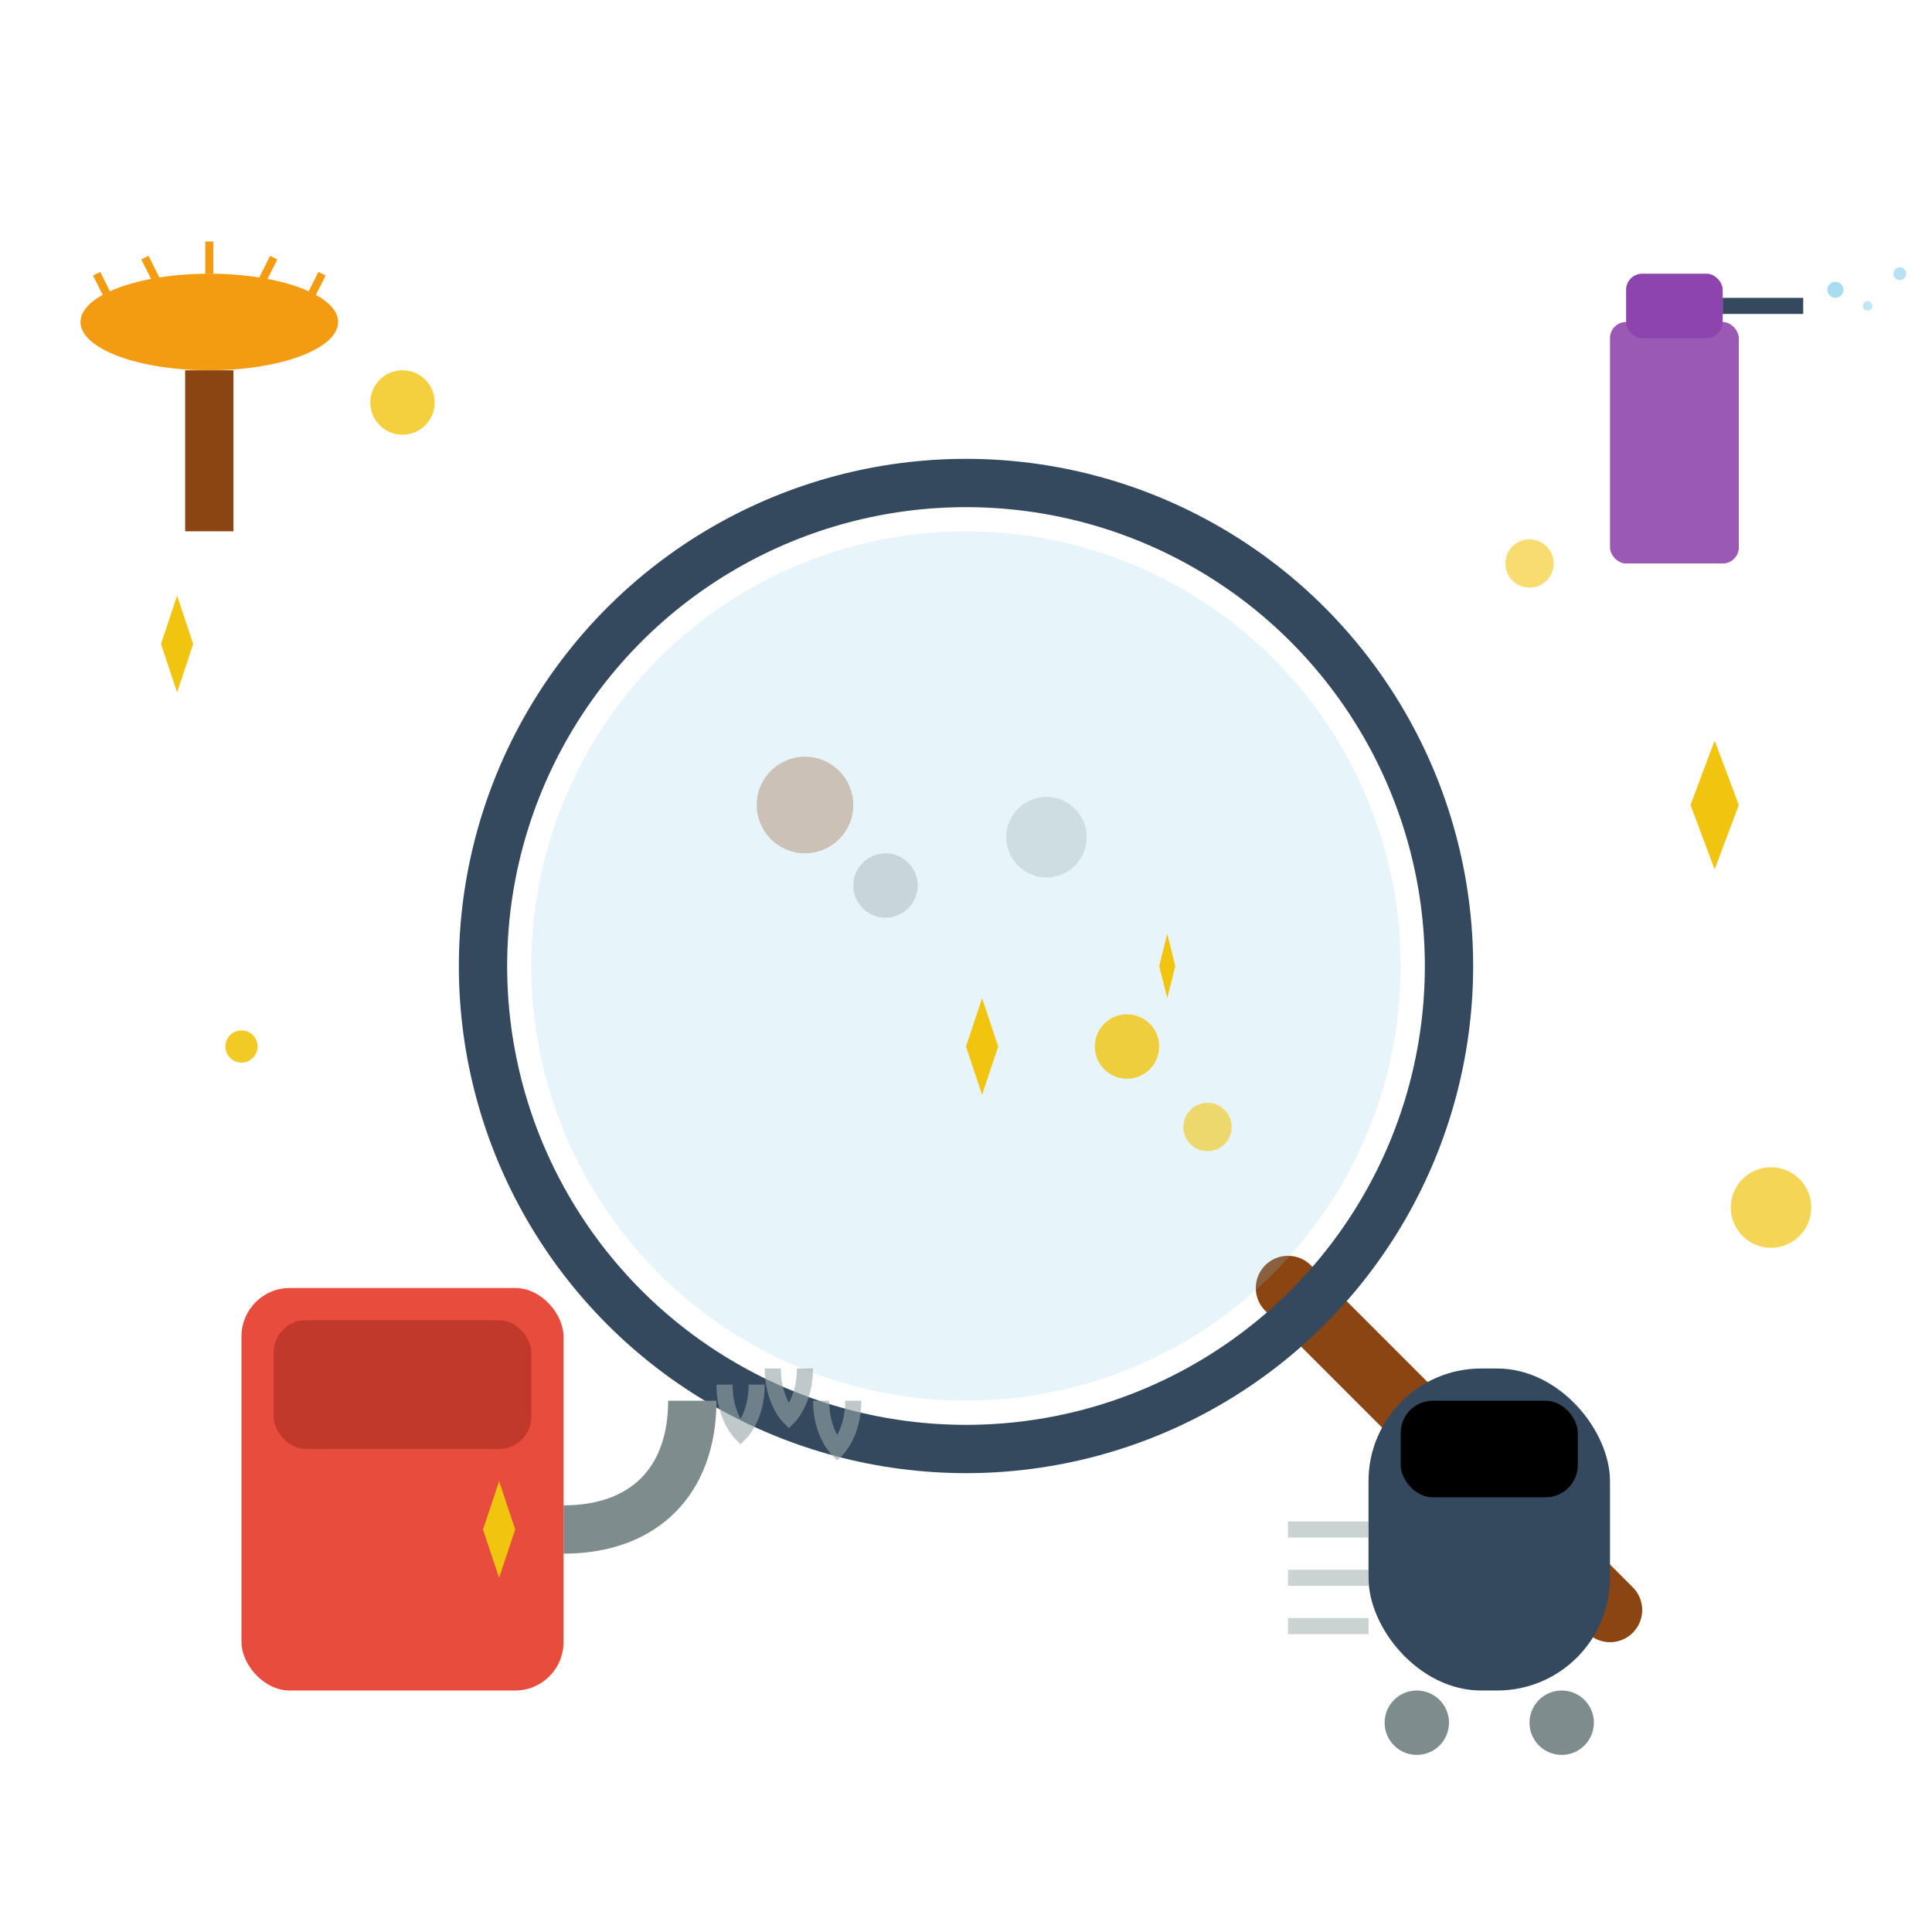 <svg width="120" height="120" viewBox="0 0 120 120" fill="none" xmlns="http://www.w3.org/2000/svg">
  <!-- Magnifying glass handle -->
  <line x1="80" y1="80" x2="100" y2="100" stroke="#8b4513" stroke-width="4" stroke-linecap="round"/>
  
  <!-- Magnifying glass lens -->
  <circle cx="60" cy="60" r="30" fill="none" stroke="#34495e" stroke-width="3"/>
  <circle cx="60" cy="60" r="27" fill="rgba(135, 206, 235, 0.2)"/>
  
  <!-- Magnified cleaning area -->
  <g transform="translate(40, 40)">
    <!-- Dirty area (before) -->
    <g opacity="0.3">
      <circle cx="10" cy="10" r="3" fill="#8b4513"/>
      <circle cx="15" cy="15" r="2" fill="#7f8c8d"/>
      <circle cx="25" cy="12" r="2.5" fill="#95a5a6"/>
    </g>
    
    <!-- Clean area (after) with sparkles -->
    <g>
      <circle cx="30" cy="25" r="2" fill="#f1c40f" opacity="0.8"/>
      <circle cx="35" cy="30" r="1.5" fill="#f1c40f" opacity="0.6"/>
      <path d="M20 25l1-3 1 3 3-1-3 1-1 3-1-3-3 1 3-1z" fill="#f1c40f"/>
      <path d="M32 20l0.5-2 0.5 2 2-0.5-2 0.5-0.5 2-0.5-2-2 0.5 2-0.5z" fill="#f1c40f"/>
    </g>
  </g>
  
  <!-- Deep cleaning tools outside the magnifier -->
  <!-- Steam cleaner -->
  <g transform="translate(15, 80)">
    <rect x="0" y="0" width="20" height="25" rx="3" fill="#e74c3c"/>
    <rect x="2" y="2" width="16" height="8" rx="2" fill="#c0392b"/>
    <!-- Hose -->
    <path d="M20 15c5 0 8-3 8-8" stroke="#7f8c8d" stroke-width="3" fill="none"/>
    <!-- Steam -->
    <g stroke="#95a5a6" stroke-width="1" fill="none" opacity="0.6">
      <path d="M30 6c0 2 1 3 1 3s1-1 1-3"/>
      <path d="M33 5c0 2 1 3 1 3s1-1 1-3"/>
      <path d="M36 7c0 2 1 3 1 3s1-1 1-3"/>
    </g>
  </g>
  
  <!-- Scrub brush -->
  <g transform="translate(5, 15)">
    <ellipse cx="8" cy="5" rx="8" ry="3" fill="#f39c12"/>
    <line x1="8" y1="8" x2="8" y2="18" stroke="#8b4513" stroke-width="3"/>
    <!-- Bristles -->
    <g stroke="#f39c12" stroke-width="0.5">
      <line x1="2" y1="4" x2="1" y2="2"/>
      <line x1="5" y1="3" x2="4" y2="1"/>
      <line x1="8" y1="2" x2="8" y2="0"/>
      <line x1="11" y1="3" x2="12" y2="1"/>
      <line x1="14" y1="4" x2="15" y2="2"/>
    </g>
  </g>
  
  <!-- Chemical spray bottle -->
  <g transform="translate(100, 15)">
    <rect x="0" y="5" width="8" height="15" rx="1" fill="#9b59b6"/>
    <rect x="1" y="2" width="6" height="4" rx="1" fill="#8e44ad"/>
    <line x1="7" y1="4" x2="12" y2="4" stroke="#34495e" stroke-width="1"/>
    <!-- Spray particles -->
    <circle cx="14" cy="3" r="0.5" fill="#87ceeb" opacity="0.7"/>
    <circle cx="16" cy="4" r="0.3" fill="#87ceeb" opacity="0.5"/>
    <circle cx="18" cy="2" r="0.4" fill="#87ceeb" opacity="0.6"/>
  </g>
  
  <!-- Vacuum cleaner in corner -->
  <g transform="translate(85, 85)">
    <rect x="0" y="0" width="15" height="20" rx="7" fill="#34495e"/>
    <rect x="2" y="2" width="11" height="6" rx="2" fill="#000"/>
    <circle cx="3" cy="22" r="2" fill="#7f8c8d"/>
    <circle cx="12" cy="22" r="2" fill="#7f8c8d"/>
    <!-- Suction lines -->
    <g stroke="#95a5a6" stroke-width="1" opacity="0.5">
      <path d="M-5 10c3 0 5 0 5 0"/>
      <path d="M-5 13c3 0 5 0 5 0"/>
      <path d="M-5 16c3 0 5 0 5 0"/>
    </g>
  </g>
  
  <!-- Sparkle effects around the entire area -->
  <g>
    <circle cx="25" cy="25" r="2" fill="#f1c40f" opacity="0.8"/>
    <circle cx="95" cy="35" r="1.5" fill="#f1c40f" opacity="0.6"/>
    <circle cx="110" cy="75" r="2.5" fill="#f1c40f" opacity="0.7"/>
    <circle cx="15" cy="65" r="1" fill="#f1c40f" opacity="0.9"/>
    
    <!-- Star sparkles -->
    <path d="M30 95l1-3 1 3 3-1-3 1-1 3-1-3-3 1 3-1z" fill="#f1c40f"/>
    <path d="M105 50l1.5-4 1.5 4 4-1.5-4 1.5-1.5 4-1.5-4-4 1.5 4-1.5z" fill="#f1c40f"/>
    <path d="M10 40l1-3 1 3 3-1-3 1-1 3-1-3-3 1 3-1z" fill="#f1c40f"/>
  </g>
</svg>
